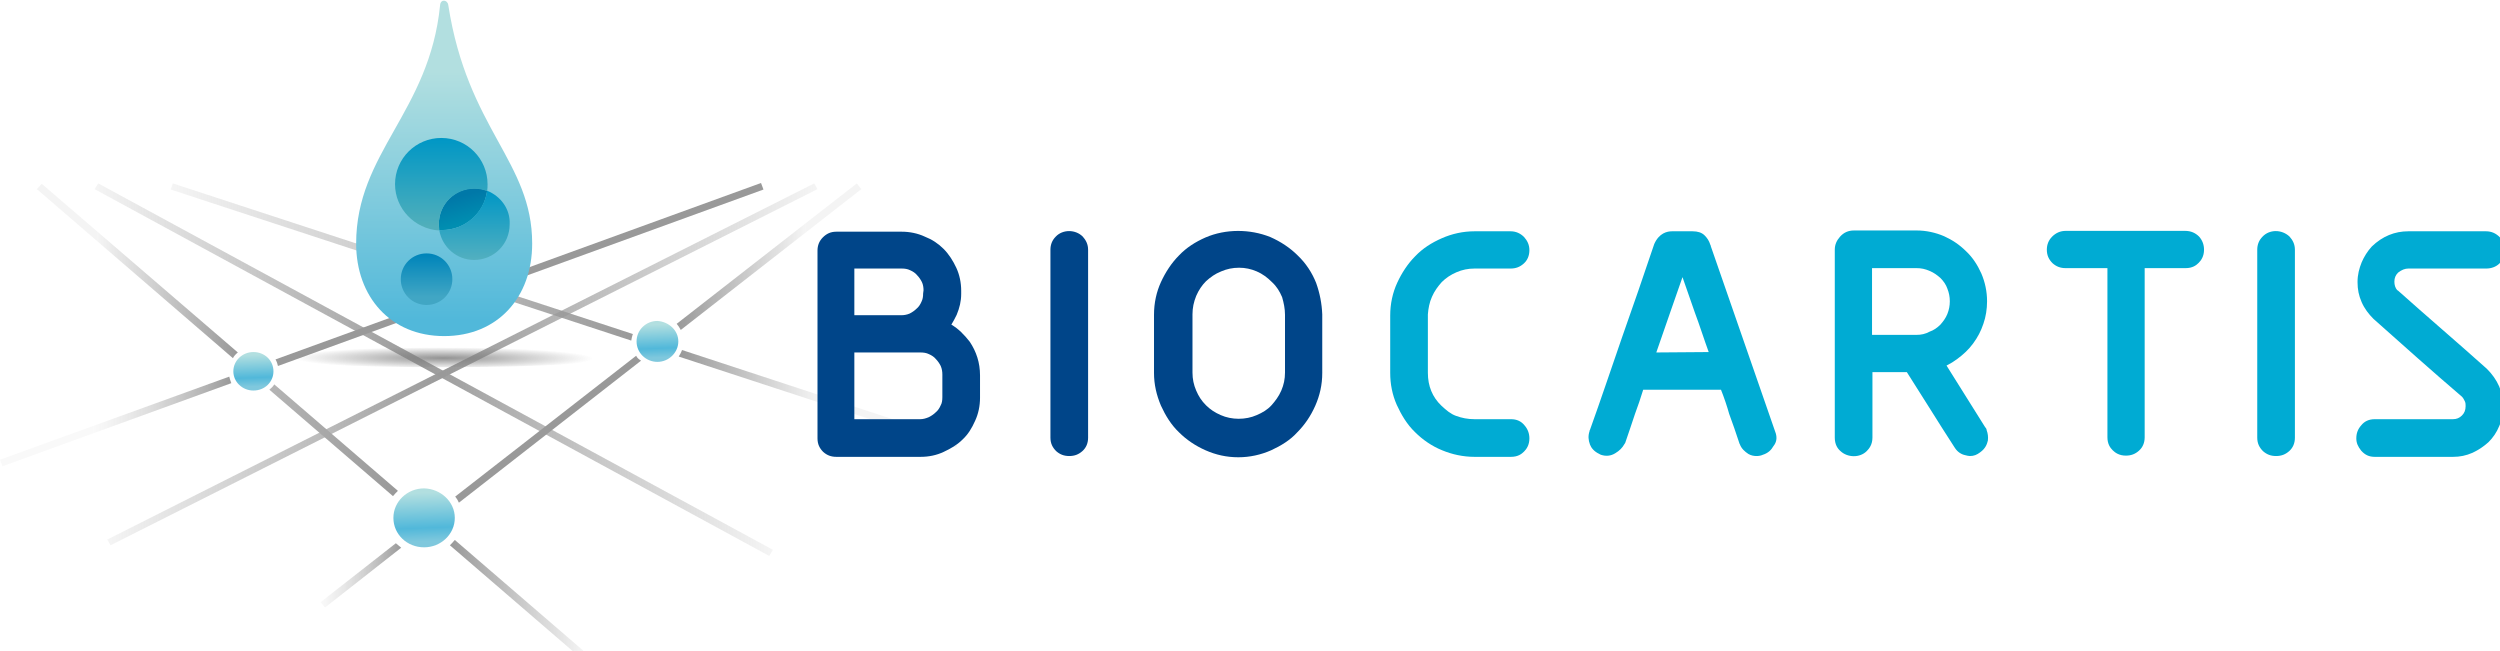 <?xml version="1.0" encoding="utf-8"?>
<!-- Generator: Adobe Illustrator 27.3.1, SVG Export Plug-In . SVG Version: 6.00 Build 0)  -->
<svg version="1.1" id="Слой_1" xmlns="http://www.w3.org/2000/svg" xmlns:xlink="http://www.w3.org/1999/xlink" x="0px" y="0px"
	 viewBox="0 0 610.7 159" style="enable-background:new 0 0 610.7 159;" xml:space="preserve">
<style type="text/css">
	.st0{clip-path:url(#SVGID_00000060710236504673147440000014891600804046942362_);}
	.st1{fill:url(#SVGID_00000031889964138508000680000017631120732656311948_);}
	.st2{fill:url(#SVGID_00000037682825527369669010000011557704993005306756_);}
	.st3{fill:url(#SVGID_00000048464906305639490750000003059765035728302995_);}
	.st4{fill:url(#SVGID_00000073722124738272953470000003112721896886164900_);}
	.st5{fill:url(#SVGID_00000130648164730238449680000014332796353962548146_);}
	.st6{fill:url(#SVGID_00000104696467612401952860000001836224240067857327_);}
	.st7{fill:url(#SVGID_00000150822282890109255200000014151518674664701600_);}
	.st8{fill:url(#SVGID_00000080173204896577374260000012638642764058771851_);}
	.st9{fill:url(#SVGID_00000025419770388965702580000009662514960597925310_);}
	.st10{fill:url(#SVGID_00000052795247429439707900000006398845535101079439_);}
	.st11{fill:url(#SVGID_00000000914478964431848270000015870470781112135095_);}
	.st12{fill:url(#SVGID_00000163789694707715520920000001391137319170167995_);}
	.st13{fill:url(#SVGID_00000089573837537518879480000017721364932899798677_);}
	.st14{fill:url(#SVGID_00000096779788887620696860000007653922794868995731_);}
	.st15{fill:url(#SVGID_00000021816651434083157950000007211307656787563159_);}
	.st16{fill:url(#SVGID_00000177476221135586877990000007195350151082812078_);}
	.st17{fill:url(#SVGID_00000029037108786957330540000007198218825399749035_);}
	.st18{fill:url(#SVGID_00000111896049057804611690000015353919939857651370_);}
	.st19{fill:url(#SVGID_00000001642524925191132070000000585704793035516335_);}
	.st20{fill:url(#SVGID_00000179646880008372464980000003963202360188908417_);}
	.st21{fill:url(#SVGID_00000126297940206171521350000014215556005606541977_);}
	.st22{fill:#004589;}
	.st23{fill:#00ABD3;}
</style>
<g>
	<defs>
		<rect id="SVGID_1_" x="-0.3" y="-8.2" width="611" height="180"/>
	</defs>
	<clipPath id="SVGID_00000166658905327156606210000003779718280166188467_">
		<use xlink:href="#SVGID_1_"  style="overflow:visible;"/>
	</clipPath>
	<g style="clip-path:url(#SVGID_00000166658905327156606210000003779718280166188467_);">
		
			<linearGradient id="SVGID_00000165928378788640214880000014971466503022886279_" gradientUnits="userSpaceOnUse" x1="23.095" y1="75.335" x2="188.794" y2="75.335" gradientTransform="matrix(1 0 0 -1 0 165.67)">
			<stop  offset="0" style="stop-color:#999999;stop-opacity:0.1"/>
			<stop  offset="0.479" style="stop-color:#999999"/>
			<stop  offset="1" style="stop-color:#999999;stop-opacity:0.1"/>
		</linearGradient>
		<path style="fill:url(#SVGID_00000165928378788640214880000014971466503022886279_);" d="M23.1,46.2l0.9-1.4l164.8,89.5l-0.9,1.5
			L23.1,46.2z"/>
		
			<linearGradient id="SVGID_00000117639385077402317130000006647110936781275815_" gradientUnits="userSpaceOnUse" x1="26.192" y1="76.635" x2="199.692" y2="76.635" gradientTransform="matrix(1 0 0 -1 0 165.67)">
			<stop  offset="0" style="stop-color:#999999;stop-opacity:0.1"/>
			<stop  offset="0.479" style="stop-color:#999999"/>
			<stop  offset="1" style="stop-color:#999999;stop-opacity:0.1"/>
		</linearGradient>
		<path style="fill:url(#SVGID_00000117639385077402317130000006647110936781275815_);" d="M26.2,131.8l172.7-87l0.8,1.4L27,133.2
			L26.2,131.8z"/>
		
			<linearGradient id="SVGID_00000120550392475361038860000011060444693756560035_" gradientUnits="userSpaceOnUse" x1="8.993" y1="99.441" x2="58.028" y2="99.441" gradientTransform="matrix(1 0 0 -1 0 165.67)">
			<stop  offset="0.3" style="stop-color:#999999;stop-opacity:0.1"/>
			<stop  offset="1" style="stop-color:#999999"/>
		</linearGradient>
		<path style="fill:url(#SVGID_00000120550392475361038860000011060444693756560035_);" d="M58.1,86.1L10.2,44.9L9,46.2l47.9,41.3
			C57.2,86.9,57.6,86.5,58.1,86.1z"/>
		
			<linearGradient id="SVGID_00000151519695341432579870000002292693572652406184_" gradientUnits="userSpaceOnUse" x1="78.228" y1="25.087" x2="97.993" y2="25.087" gradientTransform="matrix(1 0 0 -1 0 165.67)">
			<stop  offset="0" style="stop-color:#CCCCCC;stop-opacity:0.1"/>
			<stop  offset="1" style="stop-color:#999999"/>
		</linearGradient>
		<path style="fill:url(#SVGID_00000151519695341432579870000002292693572652406184_);" d="M96.7,132.7l-18.4,14.4l1.1,1.3L98,133.8
			C97.5,133.4,97.1,133,96.7,132.7z"/>
		
			<linearGradient id="SVGID_00000052813433083706389700000002012333601842539678_" gradientUnits="userSpaceOnUse" x1="67.294" y1="98.587" x2="186.494" y2="98.587" gradientTransform="matrix(1 0 0 -1 0 165.67)">
			<stop  offset="0.2" style="stop-color:#999999"/>
			<stop  offset="1" style="stop-color:#999999"/>
		</linearGradient>
		<path style="fill:url(#SVGID_00000052813433083706389700000002012333601842539678_);" d="M67.9,89.4l118.6-43.1l-0.6-1.6
			L67.3,87.8C67.6,88.3,67.8,88.9,67.9,89.4z"/>
		
			<linearGradient id="SVGID_00000129922720948500517220000017903246459080393898_" gradientUnits="userSpaceOnUse" x1="-6.911296e-03" y1="62.69" x2="56.571" y2="62.69" gradientTransform="matrix(1 0 0 -1 0 165.67)">
			<stop  offset="0.4" style="stop-color:#CCCCCC;stop-opacity:0.1"/>
			<stop  offset="1" style="stop-color:#999999"/>
		</linearGradient>
		<path style="fill:url(#SVGID_00000129922720948500517220000017903246459080393898_);" d="M56,92L0,112.3l0.6,1.6l55.9-20.3
			C56.3,93,56.1,92.5,56,92z"/>
		
			<linearGradient id="SVGID_00000093875145200360015540000009481781807192193932_" gradientUnits="userSpaceOnUse" x1="65.859" y1="58.091" x2="97.222" y2="58.091" gradientTransform="matrix(1 0 0 -1 0 165.67)">
			<stop  offset="0" style="stop-color:#B4B4B4"/>
			<stop  offset="1" style="stop-color:#999999"/>
		</linearGradient>
		<path style="fill:url(#SVGID_00000093875145200360015540000009481781807192193932_);" d="M97.2,119.9L67,93.9
			c-0.3,0.5-0.7,0.9-1.2,1.3l30.2,26C96.4,120.7,96.8,120.3,97.2,119.9z"/>
		
			<linearGradient id="SVGID_00000165236382807969017100000002795309464069676429_" gradientUnits="userSpaceOnUse" x1="109.895" y1="19.391" x2="142.895" y2="19.391" gradientTransform="matrix(1 0 0 -1 0 165.67)">
			<stop  offset="0" style="stop-color:#999999"/>
			<stop  offset="1" style="stop-color:#999999;stop-opacity:0.1"/>
		</linearGradient>
		<path style="fill:url(#SVGID_00000165236382807969017100000002795309464069676429_);" d="M111.1,131.9c-0.4,0.5-0.8,0.9-1.2,1.3
			l31.8,27.4l1.2-1.3L111.1,131.9z"/>
		
			<linearGradient id="SVGID_00000109005121046290198290000012271315557866132391_" gradientUnits="userSpaceOnUse" x1="165.246" y1="102.935" x2="210.346" y2="102.935" gradientTransform="matrix(1 0 0 -1 0 165.67)">
			<stop  offset="0" style="stop-color:#999999"/>
			<stop  offset="0.7" style="stop-color:#999999;stop-opacity:0.1"/>
		</linearGradient>
		<path style="fill:url(#SVGID_00000109005121046290198290000012271315557866132391_);" d="M166.3,80.6l44.1-34.4l-1.1-1.4l-44,34.3
			C165.7,79.6,166,80,166.3,80.6z"/>
		
			<linearGradient id="SVGID_00000098212616187713663770000018055283788644852411_" gradientUnits="userSpaceOnUse" x1="111.192" y1="60.783" x2="156.537" y2="60.783" gradientTransform="matrix(1 0 0 -1 0 165.67)">
			<stop  offset="0" style="stop-color:#999999"/>
			<stop  offset="1" style="stop-color:#999999"/>
		</linearGradient>
		<path style="fill:url(#SVGID_00000098212616187713663770000018055283788644852411_);" d="M155.4,86.9l-44.2,34.4
			c0.4,0.5,0.7,1,0.9,1.5l44.5-34.7C156.1,87.8,155.6,87.4,155.4,86.9z"/>
		
			<linearGradient id="SVGID_00000141456491368429501850000004120715981930582425_" gradientUnits="userSpaceOnUse" x1="41.692" y1="101.635" x2="154.592" y2="101.635" gradientTransform="matrix(1 0 0 -1 0 165.67)">
			<stop  offset="0" style="stop-color:#999999;stop-opacity:0.1"/>
			<stop  offset="1" style="stop-color:#999999"/>
		</linearGradient>
		<path style="fill:url(#SVGID_00000141456491368429501850000004120715981930582425_);" d="M154.6,81.6L42.2,44.8l-0.5,1.5
			l112.5,36.9C154.3,82.7,154.4,82.1,154.6,81.6z"/>
		
			<linearGradient id="SVGID_00000175309735360744514540000007538342554869628815_" gradientUnits="userSpaceOnUse" x1="165.794" y1="68.232" x2="234.194" y2="68.232" gradientTransform="matrix(1 0 0 -1 0 165.67)">
			<stop  offset="0" style="stop-color:#999999"/>
			<stop  offset="0.5" style="stop-color:#999999;stop-opacity:0.1"/>
		</linearGradient>
		<path style="fill:url(#SVGID_00000175309735360744514540000007538342554869628815_);" d="M166.6,85.5c-0.2,0.6-0.5,1.1-0.8,1.6
			l67.8,22.2l0.6-1.6L166.6,85.5z"/>
		
			<linearGradient id="SVGID_00000086655596571051470710000015647912665476076465_" gradientUnits="userSpaceOnUse" x1="61.736" y1="79.051" x2="62.034" y2="71.256" gradientTransform="matrix(1 0 0 -1 0 165.67)">
			<stop  offset="1.015230e-02" style="stop-color:#B2DFE0"/>
			<stop  offset="0.726" style="stop-color:#51B8DA"/>
			<stop  offset="1" style="stop-color:#7FC8DD"/>
		</linearGradient>
		<path style="fill:url(#SVGID_00000086655596571051470710000015647912665476076465_);" d="M66.8,90.7c0,2.6-2.1,4.7-4.9,4.7
			c-2.7,0-4.9-2.1-4.9-4.7c0-2.6,2.2-4.7,4.9-4.7C64.7,86,66.8,88.1,66.8,90.7z"/>
		
			<linearGradient id="SVGID_00000111881052980200266090000010989021631220391097_" gradientUnits="userSpaceOnUse" x1="160.431" y1="86.477" x2="160.743" y2="78.319" gradientTransform="matrix(1 0 0 -1 0 165.67)">
			<stop  offset="1.015230e-02" style="stop-color:#B2DFE0"/>
			<stop  offset="0.726" style="stop-color:#51B8DA"/>
			<stop  offset="1" style="stop-color:#7FC8DD"/>
		</linearGradient>
		<path style="fill:url(#SVGID_00000111881052980200266090000010989021631220391097_);" d="M165.7,83.4c0,2.7-2.3,5-5.1,5
			s-5.1-2.2-5.1-5c0-2.8,2.3-5,5.1-5C163.4,78.6,165.7,80.7,165.7,83.4z"/>
		
			<linearGradient id="SVGID_00000028283803343359334870000002141277904656164272_" gradientUnits="userSpaceOnUse" x1="103.355" y1="45.391" x2="103.813" y2="33.412" gradientTransform="matrix(1 0 0 -1 0 165.67)">
			<stop  offset="1.015230e-02" style="stop-color:#B2DFE0"/>
			<stop  offset="0.726" style="stop-color:#51B8DA"/>
			<stop  offset="1" style="stop-color:#7FC8DD"/>
		</linearGradient>
		<path style="fill:url(#SVGID_00000028283803343359334870000002141277904656164272_);" d="M111.1,126.5c0,4-3.4,7.2-7.5,7.2
			c-4.2,0-7.5-3.2-7.5-7.2c0-4,3.4-7.2,7.5-7.2C107.7,119.4,111.1,122.6,111.1,126.5z"/>
		
			<radialGradient id="SVGID_00000105414701132359599720000015022331898432358056_" cx="-636.415" cy="456.032" r="1" gradientTransform="matrix(36.62 0.102 7.480393e-03 -2.681 23410.527 1375.013)" gradientUnits="userSpaceOnUse">
			<stop  offset="0" style="stop-color:#808080;stop-opacity:0.85"/>
			<stop  offset="1" style="stop-color:#808080;stop-opacity:0"/>
		</radialGradient>
		<path style="fill:url(#SVGID_00000105414701132359599720000015022331898432358056_);" d="M151.2,87.3c0-1.4-19.3-2.4-43.2-2.4
			c-23.9,0-43.2,1.1-43.2,2.4c0,1.4,19.3,2.4,43.2,2.4C131.8,89.7,151.2,88.7,151.2,87.3z"/>
		
			<linearGradient id="SVGID_00000034079603435584233010000008607500535390583966_" gradientUnits="userSpaceOnUse" x1="108.493" y1="148.192" x2="108.493" y2="87.481" gradientTransform="matrix(1 0 0 -1 0 165.67)">
			<stop  offset="0" style="stop-color:#B2DFE0"/>
			<stop  offset="1" style="stop-color:#51B8DA"/>
		</linearGradient>
		<path style="fill:url(#SVGID_00000034079603435584233010000008607500535390583966_);" d="M109.5,1.2c4.7,30.4,20.5,38.2,20.5,58.3
			c0,13.1-8.4,22.6-21.5,22.6C95.4,82.1,87,72.5,87,59.5c0-22.2,17.9-32.1,20.5-58.2C107.6-0.3,109.3-0.1,109.5,1.2z"/>
		
			<linearGradient id="SVGID_00000129892546587333317420000010927649828302876078_" gradientUnits="userSpaceOnUse" x1="112.18" y1="117.728" x2="113.917" y2="111.433" gradientTransform="matrix(1 0 0 -1 0 165.67)">
			<stop  offset="0" style="stop-color:#0078A8"/>
			<stop  offset="1" style="stop-color:#008EB1"/>
		</linearGradient>
		<path style="fill:url(#SVGID_00000129892546587333317420000010927649828302876078_);" d="M119,46.6c-1-0.4-2-0.6-3.1-0.6
			c-4.9,0-8.7,3.9-8.7,8.7c0,0.5,0.1,1,0.1,1.5c0.2,0,0.4,0,0.6,0C113.6,56.2,118.3,52.1,119,46.6z"/>
		
			<linearGradient id="SVGID_00000033347242439333137160000007054206359031362211_" gradientUnits="userSpaceOnUse" x1="104.191" y1="93.129" x2="104.191" y2="103.427" gradientTransform="matrix(1 0 0 -1 0 165.67)">
			<stop  offset="0" style="stop-color:#41A6C4"/>
			<stop  offset="1" style="stop-color:#0085BA"/>
		</linearGradient>
		<path style="fill:url(#SVGID_00000033347242439333137160000007054206359031362211_);" d="M110.5,68.2c0,3.5-2.8,6.3-6.3,6.3
			s-6.3-2.8-6.3-6.3s2.8-6.3,6.3-6.3C107.7,61.9,110.5,64.7,110.5,68.2z"/>
		
			<linearGradient id="SVGID_00000001648173933250480080000001387306705719625617_" gradientUnits="userSpaceOnUse" x1="107.793" y1="110.313" x2="107.793" y2="131.768" gradientTransform="matrix(1 0 0 -1 0 165.67)">
			<stop  offset="0" style="stop-color:#51AFBB"/>
			<stop  offset="1" style="stop-color:#0097C5"/>
		</linearGradient>
		<path style="fill:url(#SVGID_00000001648173933250480080000001387306705719625617_);" d="M107.2,54.8c0-4.9,3.9-8.7,8.7-8.7
			c1.1,0,2.1,0.2,3.1,0.6c0.1-0.6,0.1-1.1,0.1-1.7c0-6.2-5-11.3-11.3-11.3c-6.2,0-11.3,5-11.3,11.3c0,6,4.8,10.9,10.7,11.3
			C107.3,55.8,107.2,55.3,107.2,54.8z"/>
		
			<linearGradient id="SVGID_00000031924596623455839530000002373953847851573912_" gradientUnits="userSpaceOnUse" x1="115.9" y1="102.436" x2="115.9" y2="118.828" gradientTransform="matrix(1 0 0 -1 0 165.67)">
			<stop  offset="0" style="stop-color:#51AFC0"/>
			<stop  offset="1" style="stop-color:#0097C5"/>
		</linearGradient>
		<path style="fill:url(#SVGID_00000031924596623455839530000002373953847851573912_);" d="M119,46.6c-0.8,5.4-5.4,9.6-11.1,9.6
			c-0.2,0-0.4,0-0.6,0c0.7,4.2,4.3,7.3,8.5,7.3c4.9,0,8.7-3.9,8.7-8.7C124.7,51.1,122.3,47.9,119,46.6z"/>
		<path class="st22" d="M232.4,79.3c0.5-0.8,0.9-1.6,1.3-2.4c0.7-1.7,1.1-3.3,1.1-5.1V71c0-1.9-0.4-3.9-1.2-5.6
			c-0.8-1.7-1.8-3.3-3.1-4.6c-1.3-1.3-2.8-2.3-4.6-3c-1.7-0.8-3.7-1.2-5.6-1.2h-16c-1.4,0-2.4,0.5-3.3,1.4c-0.9,0.9-1.3,2-1.3,3.2
			v45.9c0,1.4,0.5,2.4,1.4,3.3c0.9,0.8,1.9,1.2,3.2,1.2h20.6c2,0,3.9-0.4,5.6-1.2s3.3-1.7,4.6-3c1.4-1.3,2.3-2.8,3.1-4.6
			c0.8-1.7,1.2-3.7,1.2-5.6v-5.5c0-3.1-0.9-5.8-2.5-8.2C235.5,81.7,234.1,80.3,232.4,79.3z M225.5,71.7c0,0.8-0.1,1.4-0.4,2
			c-0.3,0.7-0.7,1.3-1.2,1.7c-0.5,0.5-1.1,0.9-1.7,1.2c-0.7,0.3-1.4,0.4-2,0.4h-11.5V65.6h11.6c0.7,0,1.4,0.1,2,0.4
			c0.7,0.3,1.3,0.7,1.7,1.2c0.5,0.5,0.9,1.1,1.2,1.7s0.4,1.4,0.4,2L225.5,71.7z M224.8,102.4h-16.1V86.1h16.1c0.8,0,1.5,0.1,2.1,0.4
			c0.7,0.3,1.3,0.7,1.7,1.2c0.5,0.5,0.9,1.1,1.2,1.7c0.3,0.7,0.4,1.4,0.4,2.1V97c0,0.8-0.1,1.5-0.4,2c-0.3,0.7-0.7,1.3-1.2,1.7
			c-0.5,0.5-1.1,0.9-1.7,1.2C226.2,102.2,225.5,102.4,224.8,102.4z"/>
		<path class="st22" d="M257.9,57.8c-0.9,0.9-1.3,2-1.3,3.2v45.9c0,1.4,0.5,2.4,1.4,3.3c0.9,0.8,1.9,1.2,3.2,1.2
			c1.3,0,2.3-0.4,3.2-1.2c0.9-0.8,1.4-1.9,1.4-3.3V61c0-1.3-0.5-2.3-1.3-3.2C262.7,56,259.6,56,257.9,57.8z"/>
		<path class="st22" d="M321.5,69.1c-1-2.5-2.5-4.8-4.5-6.7c-1.9-1.9-4.2-3.4-6.7-4.5c-5-2-10.9-2-15.8,0.1
			c-2.5,1.1-4.7,2.5-6.5,4.4c-1.8,1.8-3.3,4.1-4.4,6.5c-1.1,2.4-1.7,5.1-1.7,8v14.2c0,2.8,0.6,5.4,1.7,8c1.1,2.4,2.5,4.7,4.4,6.5
			c1.8,1.8,4,3.3,6.5,4.4s5.1,1.7,8,1.7c2.8,0,5.5-0.6,8-1.7c2.4-1.1,4.7-2.5,6.4-4.4c1.8-1.8,3.3-4,4.4-6.5s1.7-5.1,1.7-8V76.8
			C322.9,74.2,322.4,71.6,321.5,69.1z M313.9,76.9V91c0,1.6-0.3,3-0.9,4.4c-0.6,1.4-1.5,2.6-2.4,3.6c-1,1.1-2.2,1.8-3.6,2.4
			c-2.7,1.2-6.1,1.2-8.8,0c-1.4-0.6-2.6-1.4-3.6-2.4c-1.1-1.1-1.8-2.2-2.4-3.6s-0.9-2.8-0.9-4.4V76.8c0-1.6,0.3-3,0.9-4.5
			c0.6-1.4,1.4-2.6,2.4-3.6c1.1-1,2.2-1.8,3.7-2.4c1.4-0.6,2.8-0.9,4.4-0.9c1.5,0,2.9,0.3,4.3,0.9c1.4,0.6,2.6,1.5,3.7,2.6
			c1.2,1.1,1.9,2.3,2.5,3.7C313.6,74,313.9,75.4,313.9,76.9z"/>
		<path class="st23" d="M349.8,72.5c0.6-1.4,1.5-2.6,2.4-3.6c1-1,2.2-1.8,3.6-2.4s2.8-0.9,4.4-0.9h8.8c1.3,0,2.3-0.4,3.2-1.2
			c0.9-0.8,1.4-1.9,1.4-3.3c0-1.3-0.5-2.3-1.3-3.2c-0.9-0.9-2-1.4-3.3-1.4h-8.8c-2.8,0-5.5,0.6-8,1.7s-4.7,2.5-6.5,4.4
			c-1.8,1.8-3.3,4.1-4.4,6.5s-1.7,5.1-1.7,8v14c0,2.7,0.5,5.3,1.6,7.8c1.1,2.4,2.5,4.8,4.5,6.7c1.8,1.8,4.1,3.4,6.6,4.4
			c2.4,1,5.1,1.6,7.9,1.6h8.9c1.7,0,2.6-0.7,3.2-1.3s1.3-1.6,1.3-3.2c0-1.2-0.4-2.3-1.2-3.2c-0.8-1-1.9-1.5-3.3-1.5h-8.9
			c-1.7,0-3.1-0.3-4.5-0.8c-1.4-0.5-2.4-1.4-3.6-2.5c-2.2-2.1-3.3-4.8-3.3-8V76.8C348.9,75.4,349.2,73.8,349.8,72.5z"/>
		<path class="st23" d="M433.8,105.9l-15.9-45.8c0-0.1,0-0.2-0.1-0.3c-0.3-1-0.8-1.7-1.4-2.3c-0.7-0.7-1.7-1-2.9-1h-5.1
			c-1.1,0-3.1,0.4-4.3,3.1c-2.6,7.7-5.2,15.3-7.9,22.9c-2.6,7.5-5.1,15-7.8,22.5c-0.1,0.1-0.1,0.2-0.1,0.3c-0.4,1.2-0.3,2.2,0.1,3.3
			c0.3,0.8,1,1.7,2.3,2.3c0.1,0.1,0.2,0.1,0.4,0.2c1.2,0.4,2.4,0.3,3.5-0.4c1-0.6,1.7-1.3,2.2-2.2c0.1-0.1,0.1-0.2,0.2-0.3
			c0.8-2.4,1.7-4.9,2.4-7.1c0.7-1.9,1.4-3.9,2-5.9h19c0.8,2,1.5,4.1,2,5.9c0.8,2.2,1.7,4.7,2.5,7.2c0,0.1,0.1,0.2,0.1,0.2
			c0.4,1.1,1.2,1.8,2.1,2.4c0.7,0.4,1.4,0.5,2,0.5c0.5,0,1.1-0.1,1.5-0.3c1.3-0.4,2.1-1.2,2.6-2.1C434,108,434.1,107,433.8,105.9
			C433.8,106,433.8,106,433.8,105.9z M404.6,86.1c1.2-3.4,2.3-6.6,3.4-9.8c1-2.8,2-5.7,3-8.6c1,2.9,2,5.8,3,8.6
			c1.2,3.2,2.2,6.4,3.4,9.7L404.6,86.1z"/>
		<path class="st23" d="M484.9,104.3l-9.4-15c1-0.5,1.8-1,2.6-1.6c1.5-1.1,2.8-2.3,3.9-3.8c1.1-1.5,1.9-3,2.5-4.8
			c0.6-1.7,0.9-3.6,0.9-5.5c0-2.4-0.5-4.7-1.4-6.8c-0.9-2-2.1-3.9-3.7-5.4c-1.6-1.6-3.4-2.8-5.4-3.7c-2.1-0.9-4.4-1.4-6.7-1.4h-15.3
			c-1.4,0-2.5,0.5-3.4,1.5c-0.8,0.9-1.3,1.9-1.3,3.2v45.9c0,1.7,0.7,2.7,1.4,3.3c1.7,1.6,4.7,1.7,6.4,0c0.6-0.6,1.4-1.6,1.4-3.3v-16
			h8.4l5.5,8.7c1.9,3.1,4,6.3,6.1,9.6c0.1,0.1,0.1,0.2,0.2,0.3c0.6,0.9,1.5,1.5,2.5,1.7c0.4,0.1,0.8,0.2,1.1,0.2
			c1,0,1.7-0.3,2.5-0.9c1.4-1,1.7-2.1,1.9-2.9c0.1-0.9,0-1.7-0.3-2.5C485.3,104.8,485.1,104.5,484.9,104.3z M468.2,81.8h-10.9V65.5
			h10.9c1.1,0,2.1,0.2,3.2,0.7c1,0.4,1.8,1,2.6,1.7c0.8,0.8,1.4,1.7,1.7,2.6c0.4,1,0.6,2,0.6,3.1c0,1.1-0.2,2.1-0.6,3.1
			s-1,1.8-1.7,2.6c-0.8,0.8-1.7,1.4-2.6,1.7C470.3,81.6,469.3,81.8,468.2,81.8z"/>
		<path class="st23" d="M533.8,56.4h-29.2c-1.3,0-2.4,0.5-3.3,1.4c-0.9,0.9-1.3,2-1.3,3.2c0,1.4,0.5,2.4,1.4,3.3
			c0.9,0.8,1.9,1.2,3.2,1.2h10.2v41.3c0,1.7,0.7,2.6,1.3,3.2c0.6,0.6,1.6,1.3,3.2,1.3c1.3,0,2.3-0.4,3.2-1.2
			c0.9-0.8,1.4-1.9,1.4-3.3V65.5h10c1.7,0,2.6-0.7,3.2-1.3c0.6-0.6,1.3-1.6,1.3-3.2c0-1.2-0.4-2.3-1.2-3.2
			C536.3,56.9,535.2,56.4,533.8,56.4z"/>
		<path class="st23" d="M552.7,57.8c-0.9,0.9-1.3,2-1.3,3.2v45.9c0,1.4,0.5,2.4,1.4,3.3c0.9,0.8,1.9,1.2,3.2,1.2s2.3-0.4,3.2-1.2
			c0.9-0.8,1.4-1.9,1.4-3.3V61c0-1.3-0.5-2.3-1.3-3.2C557.4,56,554.4,56,552.7,57.8z"/>
		<path class="st23" d="M588.3,65.6h19c2.6,0,4.4-1.7,4.5-4.2c0.2-1.4-0.3-2.6-1.2-3.5c-0.9-0.9-2-1.4-3.3-1.4h-19
			c-3.3,0-6.3,1.2-8.9,3.7c-1.1,1.2-1.9,2.5-2.5,3.9c-0.6,1.5-1,3-1,4.8c0,1.8,0.3,3.3,1,4.9c0.7,1.6,1.7,2.9,2.9,4.1l10.8,9.6
			c3.6,3.2,7.2,6.3,10.8,9.4c0.3,0.3,0.5,0.7,0.7,1.1c0.2,0.4,0.2,0.8,0.2,1.2c0,1-0.3,1.7-0.9,2.3c-0.6,0.6-1.3,0.9-2.2,0.9h-19.1
			c-1.4,0-2.5,0.5-3.3,1.5c-0.8,0.9-1.2,1.9-1.2,3.2c0,1.1,0.4,2,1.2,3c0.9,1,1.9,1.5,3.3,1.5h19.1c1.7,0,3.2-0.3,4.8-1
			c1.5-0.7,2.8-1.6,3.9-2.6c1.1-1.1,2-2.4,2.6-3.9c0.7-1.5,1-3.1,1-4.9c0-1.6-0.3-3.2-1-4.8c-0.7-1.6-1.7-3-3-4.3
			c-3.6-3.2-7.2-6.4-10.9-9.6c-3.7-3.2-7.3-6.4-10.8-9.5c-0.1-0.1-0.1-0.1-0.2-0.1c-0.5-0.6-0.7-1.3-0.7-2.1c0-0.9,0.3-1.6,0.9-2.2
			C586.7,65.9,587.5,65.6,588.3,65.6z"/>
	</g>
</g>
</svg>
